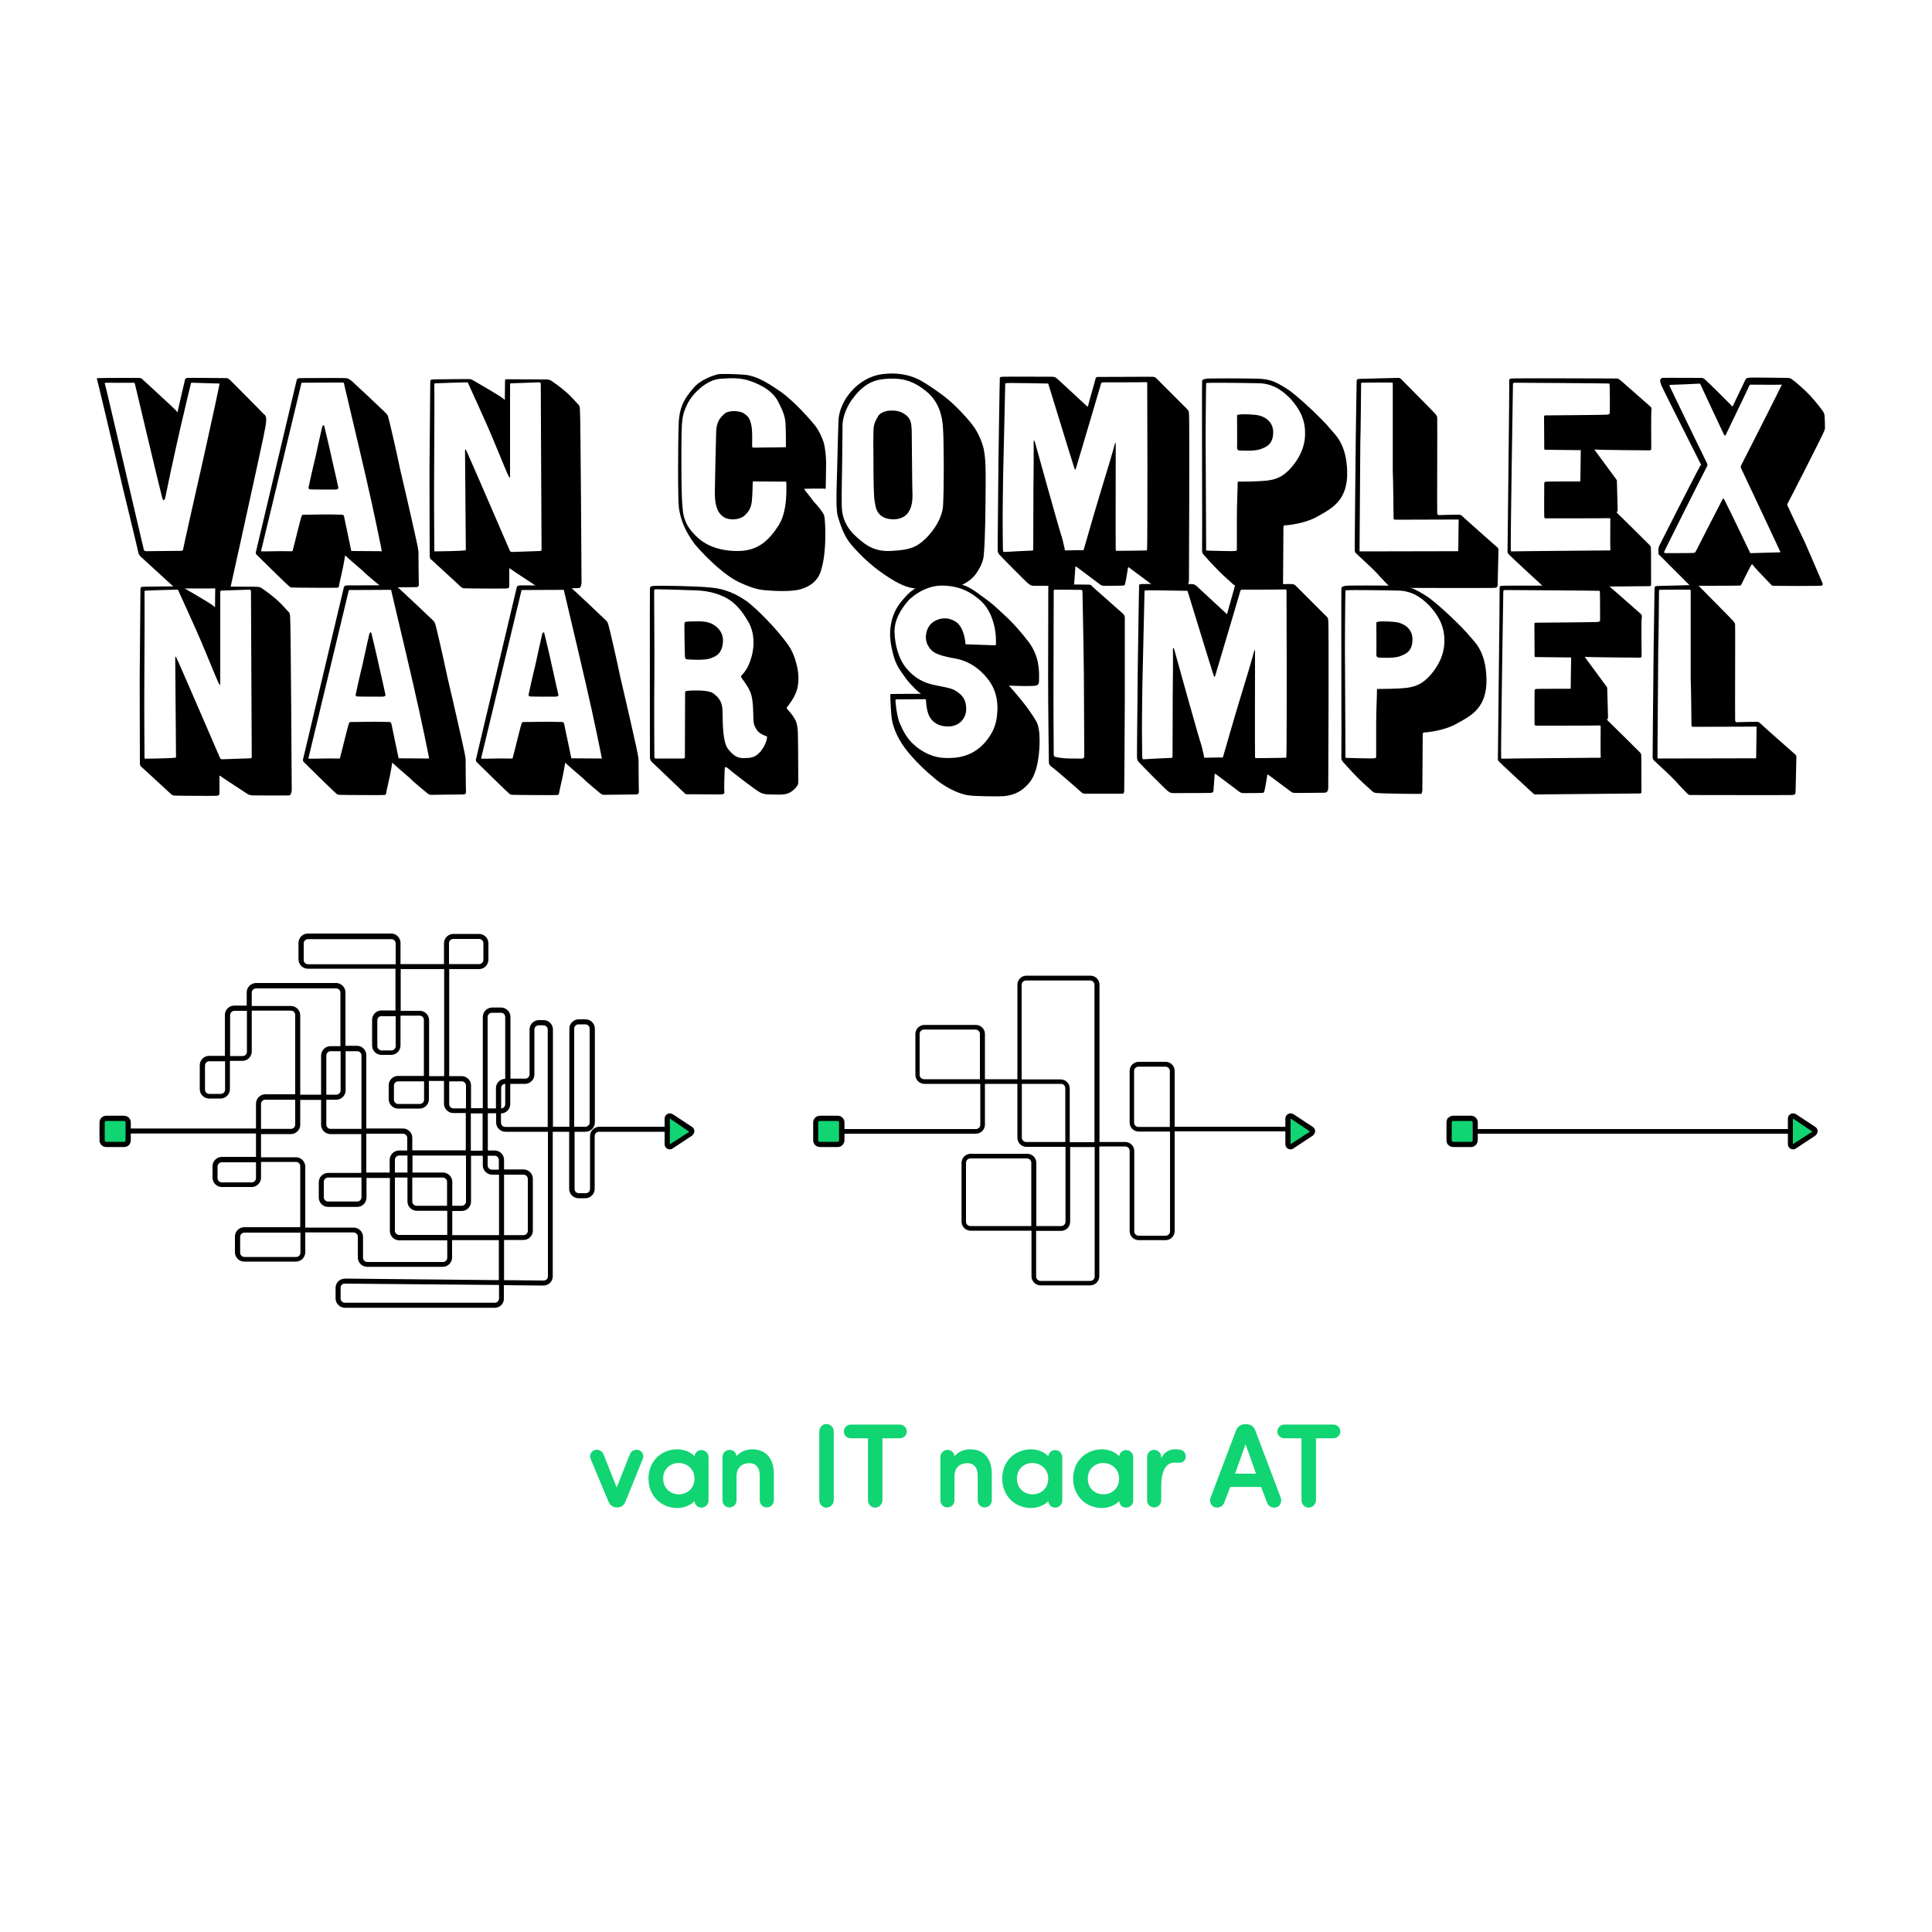 <?xml version="1.0" encoding="utf-8"?>
<!-- Generator: Adobe Illustrator 25.4.1, SVG Export Plug-In . SVG Version: 6.00 Build 0)  -->
<svg version="1.1" id="Laag_1" xmlns="http://www.w3.org/2000/svg" xmlns:xlink="http://www.w3.org/1999/xlink" x="0px" y="0px"
	 viewBox="0 0 1000 1000" style="enable-background:new 0 0 1000 1000;" xml:space="preserve">
<style type="text/css">
	.st0{fill:#11D472;}
	.st1{clip-path:url(#SVGID_00000061457575722093309080000014350041549770777265_);}
	.st2{fill:#FFFFFF;}
	.st3{fill:#11D472;stroke:#11D472;stroke-width:1.083;stroke-miterlimit:10;}
	.st4{fill:url(#SVGID_00000072966864342031772810000013944781903963627686_);}
	.st5{fill:#362013;}
	.st6{fill:#E3E2E2;}
	.st7{fill:url(#SVGID_00000164479996488026061320000011334837233829537948_);}
	.st8{stroke:#FFFFFF;stroke-width:2.166;stroke-miterlimit:10;}
	.st9{fill:url(#SVGID_00000162345454258229796890000005331748573080036010_);}
	.st10{fill:url(#SVGID_00000023255846452220574960000013849633435102323100_);}
	.st11{fill:url(#SVGID_00000090256450230610885050000002140573562053357708_);}
	.st12{fill:#02D283;}
	.st13{fill:#11D472;stroke:#FFFFFF;stroke-width:3.388;stroke-miterlimit:10;}
	.st14{fill:#161616;}
	.st15{fill-rule:evenodd;clip-rule:evenodd;fill:#161616;}
	.st16{fill:#11D472;stroke:#FFFFFF;stroke-width:7.158;stroke-miterlimit:10;}
	.st17{fill:#1D1D1B;}
	.st18{fill:#B89379;}
	.st19{fill:#11D472;stroke:#11D472;stroke-width:1.083;stroke-miterlimit:10;}
	.st20{fill:none;stroke:#000000;stroke-width:6;stroke-miterlimit:10;}
	.st21{opacity:0.76;}
	.st22{stroke:#000000;stroke-width:4.637;stroke-miterlimit:10;}
	.st23{fill:#FFFFFF;stroke:#FFFFFF;stroke-width:4.637;stroke-miterlimit:10;}
	.st24{opacity:0.75;}
</style>
<g>
	<path class="st19" d="M323.3,776.9c-0.7,1.7-1.9,2.8-3.7,2.8h-0.4c-1.8,0-3.1-1.1-3.8-2.8l-9.2-22c-0.7-1.6,0.4-3.6,2-3.9
		c1.6-0.3,3.1,0.5,3.7,2l7.3,18.4l7.3-18.4c0.6-1.6,2.1-2.3,3.7-2c1.7,0.3,2.7,2.3,2,3.9L323.3,776.9z"/>
	<path class="st19" d="M360,775.4c-1.9,3.1-6,4.6-9.5,4.6c-7.6,0-14.3-5.7-14.3-14.7c0-9,6.7-14.6,14.3-14.6c3.4,0,7.5,1.4,9.5,4.6
		v-1.1c0-1.7,1.3-3.1,3-3.1c1.8,0,3.2,1.4,3.2,3.1v22.5c0,1.7-1.4,3.1-3.2,3.1c-1.7,0-3-1.4-3-3.1V775.4z M351.3,774
		c4.6,0,8.7-3.2,8.7-8.7c0-5.5-4.5-8.6-8.7-8.6c-4.7,0-8.6,3.4-8.6,8.6C342.7,770.5,346.6,774,351.3,774z"/>
	<path class="st19" d="M374.5,754.1c0-1.7,1.4-3.1,3.2-3.1c1.7,0,3,1.4,3,3.1v1.4c1.6-3.3,5.5-4.8,8.6-4.8c6.8,0,10.7,4.4,10.7,12.3
		v13.6c0,1.7-1.4,3.1-3.2,3.1c-1.7,0-3-1.4-3-3.1v-12.8c0-4.5-2.3-7-5.9-7c-3.7,0-7.2,2-7.2,7.5v12.3c0,1.7-1.4,3.1-3.2,3.1
		c-1.7,0-3-1.4-3-3.1V754.1z"/>
	<path class="st19" d="M431,776.5c0,1.7-1.4,3.3-3.3,3.3c-1.7,0-3.1-1.5-3.1-3.3v-35.6c0-1.7,1.4-3.3,3.1-3.3c1.9,0,3.3,1.5,3.3,3.3
		V776.5z"/>
	<path class="st19" d="M440.3,743.9c-1.6,0-3-1.3-3-2.9c0-1.7,1.4-3.1,3-3.1h25.5c1.6,0,3,1.3,3,3.1c0,1.6-1.4,2.9-3,2.9h-9.6v32.6
		c0,1.7-1.4,3.3-3.3,3.3c-1.7,0-3.1-1.5-3.1-3.3v-32.6H440.3z"/>
	<path class="st19" d="M487.3,754.1c0-1.7,1.4-3.1,3.2-3.1c1.7,0,3,1.4,3,3.1v1.4c1.6-3.3,5.5-4.8,8.6-4.8c6.8,0,10.7,4.4,10.7,12.3
		v13.6c0,1.7-1.4,3.1-3.2,3.1c-1.7,0-3-1.4-3-3.1v-12.8c0-4.5-2.3-7-5.9-7c-3.7,0-7.2,2-7.2,7.5v12.3c0,1.7-1.4,3.1-3.2,3.1
		c-1.7,0-3-1.4-3-3.1V754.1z"/>
	<path class="st19" d="M543.1,775.4c-1.9,3.1-6,4.6-9.5,4.6c-7.6,0-14.3-5.7-14.3-14.7c0-9,6.7-14.6,14.3-14.6
		c3.4,0,7.5,1.4,9.5,4.6v-1.1c0-1.7,1.3-3.1,3-3.1c1.8,0,3.2,1.4,3.2,3.1v22.5c0,1.7-1.4,3.1-3.2,3.1c-1.7,0-3-1.4-3-3.1V775.4z
		 M534.4,774c4.6,0,8.7-3.2,8.7-8.7c0-5.5-4.5-8.6-8.7-8.6c-4.7,0-8.6,3.4-8.6,8.6C525.8,770.5,529.7,774,534.4,774z"/>
	<path class="st19" d="M579.8,775.4c-1.9,3.1-6,4.6-9.5,4.6c-7.6,0-14.3-5.7-14.3-14.7c0-9,6.7-14.6,14.3-14.6
		c3.4,0,7.5,1.4,9.5,4.6v-1.1c0-1.7,1.3-3.1,3-3.1c1.8,0,3.2,1.4,3.2,3.1v22.5c0,1.7-1.4,3.1-3.2,3.1c-1.7,0-3-1.4-3-3.1V775.4z
		 M571.1,774c4.6,0,8.7-3.2,8.7-8.7c0-5.5-4.5-8.6-8.7-8.6c-4.7,0-8.6,3.4-8.6,8.6C562.4,770.5,566.4,774,571.1,774z"/>
	<path class="st19" d="M600.5,769.3v7.3c0,1.7-1.4,3.1-3.2,3.1c-1.7,0-3-1.4-3-3.1v-22.5c0-1.7,1.3-3.1,3-3.1c1.8,0,3.2,1.4,3.2,3.1
		v3.6c1.4-5,4.2-7,7.7-7c0.9,0,1.8,0.1,2.7,0.2c1.6,0.4,2.6,1.9,2.2,3.6c-0.5,2.7-3.3,2-5.1,2C602.7,756.5,600.5,761.8,600.5,769.3z
		"/>
	<path class="st19" d="M653.1,769.1h-16.7l-3.3,8.6c-0.6,1.6-2.5,2.5-4.3,1.9c-1.6-0.5-2.3-2.5-1.7-4.2l13.1-34.6
		c0.8-2,2.1-3.1,4.4-3.1h0.4c2.1,0,3.6,1.1,4.3,3.1l13.1,34.6c0.6,1.6-0.1,3.6-1.7,4.2c-1.7,0.6-3.7-0.2-4.3-1.9L653.1,769.1z
		 M638.5,763.3h12.4l-6.2-17.4L638.5,763.3z"/>
	<path class="st19" d="M664.7,743.9c-1.6,0-3-1.3-3-2.9c0-1.7,1.4-3.1,3-3.1h25.5c1.6,0,3,1.3,3,3.1c0,1.6-1.4,2.9-3,2.9h-9.6v32.6
		c0,1.7-1.4,3.3-3.3,3.3c-1.7,0-3.1-1.5-3.1-3.3v-32.6H664.7z"/>
</g>
<g>
	<path d="M137.8,217.3c0,3.2-2.2,12.1-5.2,26.3c-5.4,25-13,59-13.1,59.5c-0.2,0.9-0.6,1.2-1.4,1.4c-0.7,0.1-25.7,0.1-26.3,0.1
		c-0.6-0.1-1-0.1-1.5-0.5c-0.4-0.4-17.1-15.6-17.5-16c-0.4-0.5-0.9-1-1.1-1.6c0-0.4-3.7-15.8-8.1-33.9c-6-25.5-13.2-56-13.4-56.3
		c-0.1-0.5,0.1-0.6,0.9-0.6c0.9-0.1,19.3-0.1,20.5-0.1c1.1,0,1.4,0.1,2.1,0.7c0.7,0.7,16,14.6,17.3,16.1c1.2,1.4,1,1,1.1,0
		c0.2-1,3.4-15,3.6-15.6c0-0.7,0.4-1.1,1.2-1.2c0.7-0.1,19,0.1,20,0.1c1-0.1,1.5,0.5,2.1,0.9c0.4,0.5,16.6,16.6,17.3,17.5
		C137.3,214.8,137.8,215.6,137.8,217.3z M112.7,198.5c-0.7,0-12.7-0.4-13.4-0.4c-0.6,0.1-0.5,0.2-0.6,0.9
		c-0.1,0.2-2.7,11.1-5.5,23.2c-3.6,15.7-7.4,33.9-7.6,35.1c-0.4,1.7-1.1,2.5-1.7,0.1c-0.7-2.2-13.8-57.6-14-58.4
		c-0.2-0.6-0.1-1-1.2-0.9s-13.1,0-13.8,0c-0.6,0.1-1,0.1-0.6,0.6c0.4,0.9,19.8,84.7,20.1,85.6c0.2,1.1,0.6,0.7,1.2,1
		c0.6,0,17.6-0.2,18.3-0.2c0.6,0,0.7-0.1,0.9-0.9c0-0.4,5.7-25.8,10.9-48.8c4.2-18.8,7.9-36.2,7.9-36.4
		C113.6,198.5,113.6,198.4,112.7,198.5z"/>
	<path d="M215.5,303.9c-0.6,0-16.6,0.2-17.1,0.2c-0.6-0.1-1-0.4-1.5-0.7c-0.4-0.4-6.9-5.6-9.1-7.9c-2.4-2-8.5-7.4-8.7-7.6
		c-0.2-0.4-0.4-0.6-0.5-0.2c-0.1,0.6-0.7,4.4-1.4,7.5c-0.7,3.2-1.6,7-1.7,7.9c-0.2,1-0.2,1-1.2,1.1c-0.9,0.1-21.5,0-22.8-0.1
		c-1,0-1.5-0.2-2.2-1c-0.9-0.6-16-15.5-16.5-16c-0.5-0.6-0.5-1.1-0.2-2c0.2-1,20.8-87.8,21-88.5c0.2-0.6,0.5-0.7,1.5-0.9
		c1.1,0,22.1-0.1,23.7,0c1.6,0.1,2,0.6,3.5,1.7c1.4,1.2,16.5,15.5,17.3,16.3c1,1,1,1.1,1.4,2.4c0.4,1.2,3.6,14.8,6.2,27.2
		c2.9,12.2,8.9,38.7,9,39.7c0.2,1.1,0.2,1.2,0.4,2.5c0,1.2,0.1,16.5,0.2,17.3C216.6,303.7,216.1,303.9,215.5,303.9z M197.5,284.7
		c0-0.2-3.7-18.8-8.2-38.2c-5.2-22.6-11.1-47-11.1-47.3c-0.1-0.5-0.1-1.2-0.6-1.2s-20.8,0.1-21.2,0.1c-0.2,0-0.4,0-0.5,0.7
		c-0.1,0.6-20.5,85.2-20.7,86.1c-0.1,0.4,0,0.5,0.2,0.5c0.2,0,4.9,0,7.6-0.1s7.7,0.1,8.1,0c0.4,0,0.4-0.1,0.4-0.4
		c0.1-0.2,1.9-7.4,2.5-9.9c0.7-2.7,1.9-7.5,2.1-7.9c0.2-0.5,0.4-0.6,0.9-0.7c0.6,0,4.5,0,9.1-0.1c4.6-0.1,10.1,0.1,10.9,0.1
		c0.7,0,1,0.4,1.1,1c0.1,0.5,3.5,16.7,3.6,17.2c0.1,0.5,0,0.6,0.5,0.6s14.2,0.1,14.8,0.1C197.8,285.5,197.7,285.2,197.5,284.7z
		 M175.1,252.3c0.2,0.9-0.7,1-1.5,1.1c-0.7,0-12.1,0-12.9-0.1c-0.2,0-1.1,0-1-1c0.2-1,2.2-10.2,3.5-15.3c1.1-5.1,3.1-14.2,3.5-15.8
		c0.4-1.6,1.1-1.2,1.2-0.4c0.2,1,2.4,9.7,4.1,17.7C173.7,246,175,251.5,175.1,252.3z"/>
	<path d="M301,301.4c-0.1,2.1-0.6,2.7-1.2,3c-0.7,0.1-17.5,0-19,0c-1.2-0.1-1.9-0.2-3.1-1c-1-0.7-11.7-7.6-13-8.6
		c-1.1-1-1.1-0.6-1.1,0.4c0,1.2,0,6.5,0,7.9c0,1.5-0.7,1.4-1.9,1.5s-20.2,0-21-0.1c-0.7,0-1.1,0-2-0.6c-0.7-0.7-14.2-13.1-15.2-14
		c-1-0.7-1.1-1.2-1.1-2.6c0-1.1-0.1-35.2-0.1-43.4c0.1-8.4,0.4-45.5,0.4-46.3c0.1-1,0.2-1.1,1.4-1.2c1.1-0.1,16.7-0.2,18.2-0.2
		c1.5-0.1,2.1,0.4,3.2,1c1.1,0.7,13,7.5,14.7,8.9c1.5,1.4,1.1,0.6,1.1-0.2c0-1,0.1-7.4,0.1-8.4c0-1.2,0.1-1.2,1.1-1.2
		c1.2,0,18.5,0.1,20.3,0.1c1.7,0.1,2.2,0.4,3.2,1.1c0.7,0.5,3.5,2.4,7,5.4c3.5,3.1,4.9,5.1,6,6.1c1.2,1.1,1.1,1.7,1.2,4
		C300.5,214.8,301,299.4,301,301.4z M280.3,284.2c0-0.9-0.4-85-0.4-85.6c-0.1-0.5-0.4-0.7-1-0.7c-0.7,0-13.8,0.5-14.3,0.5
		c-0.4,0-0.6,0-0.6,1.1c0,1.2,0,44.4,0,45.9c0,1.6,0.2,3.1-1.2,0.1c-1.4-3-8.2-20-11-26.1c-2.7-6-9.1-20.3-9.4-20.8
		c-0.2-0.6-0.2-0.7-0.9-0.7c-0.5,0-15.2,0.4-16.1,0.5c-0.9,0.1-0.6,0.5-0.6,0.9c0.1,0.6,0,36.8-0.1,47.7
		c-0.1,10.9,0.1,36.8,0.1,37.4c0,0.7-0.1,1,0.5,1c0.6,0,14.1-0.2,14.8-0.5c0.9,0,1.1,0.2,1-1.4c0-1.6-0.4-48-0.4-49.9
		c0-2,0.6-0.6,0.9,0.2c0.5,0.7,21.7,49.9,22.1,50.8c0.5,0.9,0.5,1.1,1.2,1.1s13.8-0.5,14.6-0.5C280.1,285.2,280.3,285.1,280.3,284.2
		z"/>
	<path d="M427.6,239.5c0,3.1-0.2,12.1-0.2,12.9c0,1-0.4,0.5-1.2,0.5c-0.9,0-8.6,0-9.6,0.1c-0.4,0-0.4,0,0,0.7
		c0.6,0.9,2.6,3.1,4.4,5.7c2.4,2.6,3.6,4.1,4.5,5.5c1.1,1.5,1.1,2,1.2,2.6c0.2,0.6,0.5,4.9,0.5,8.7c0,4.1-0.2,12.5-2.1,18.6
		c-1.5,5.7-5.6,8.6-10.4,10.1s-13.6,1-17.3,0.7c-3.7-0.2-7.2-0.7-14.5-4.1c-7.1-3.2-16.2-11.6-23.1-19.6c-6.2-8.1-7.7-14.5-8.4-19
		c-0.6-4.6-0.5-34.3-0.1-43.9c0.4-9.5,3.9-13.7,7.5-18c3.5-4.4,10.2-6.6,12.4-7.2c2.6-0.5,8.9-0.2,14.7,0.2
		c5.6,0.7,10.9,3.7,18.1,8.7c7.4,5.2,15.5,14.7,17.6,17.2c2.4,3,3.9,6.6,4.7,9C427.1,231.5,427.6,236.5,427.6,239.5z M407,249.9
		c0-0.5,0.1-0.6-0.6-0.6c-1,0-15.6-0.1-16.1-0.1c-0.6-0.1-0.7,0-0.7,0.7c0,0.9-0.1,5.2-0.4,9.1c-0.4,4.1-1.7,5.9-4.1,8.1
		c-2.4,1.9-7.6,2.5-10.7,0.4c-3.4-2.4-4.4-6.5-4.4-12.7c0.1-6.5,0.5-26.3,0.7-31.6c0.2-5.2,2.2-7.2,4.7-9.4c2.9-1.6,7.2-1.1,9.4,0
		c2,1.4,3.1,2.2,3.9,5.5c1,3.4,0.5,10.9,0.6,11.7c0.1,0.2,0.1,0.7,0.6,0.7c0.4,0,15.8-0.2,16.5-0.2c0.5-0.1,0.4-0.1,0.4-0.9
		c0-0.7,0-7-0.2-11c-0.2-3.6-0.9-6.2-4.2-12.4c-3.5-6.1-11.1-9.1-15.7-10.5c-4.6-1.2-8.6-1-13.1-0.7c-4.6,0.1-9,2.7-12.6,6.2
		c-4,3.7-6,8-7.2,11.9c-1,4.1-1,7-1.1,17.1c0,10.4-0.1,25.1,0.6,31.6c0.4,6.7,3.1,11.4,8.2,15.8c5.2,4.7,13.6,7.1,22.6,6.5
		c9-0.7,14.3-5.9,19.1-13.5C408,263.9,406.9,250.6,407,249.9z"/>
	<path d="M509.2,287.1c-0.1,2.4-1,5.4-3.7,9.4c-2.1,3.2-5.4,5.4-9.1,6.9c-1.1,0.4-3.2-0.9-4.4-0.6c-1.8,0.4-3.1-0.8-5.3-0.7
		c-3.5,0.1-7.2,3.1-10.3,2.8c-0.7-0.1-1.3-0.1-1.9-0.2c-4.7-0.5-8.4-1.7-16.6-7.2c-8.2-5.5-14.5-12.2-17.8-16.2
		c-3.4-4.2-5.2-9.9-6.5-14.2c-1.2-4.5-0.4-17.6-0.2-28.1c0.2-10.6,0.5-17.6,0.6-21.3c0.1-3.7,1.7-8.7,4.9-13
		c3-4.2,9.6-10.5,19.2-11.2c9.7-0.9,15.8,2,18.7,3.6c2.7,1.5,9.6,6,14.2,9.9c4.6,3.9,8.4,8.2,10.9,11.1c2.5,3.1,4.7,6.1,6.7,12.2
		c1.9,5.9,1.6,14.5,1.5,29.6C510,274.8,509.5,285,509.2,287.1z M488.5,240.9c-0.1-10-0.1-15.6-0.5-20.6c-0.4-5-2-12.4-8.5-17.7
		c-6.6-5.4-12.2-6.9-19.1-6.6c-6.7,0.2-12.2,1.7-18.2,9.2c-3.9,4.7-6,10.6-6.1,14.6c-0.1,3.6,0,7.5-0.2,19.5
		c-0.2,12.1-0.4,20.7-0.1,24.3c0.2,3.4,1.6,9,7.2,14c5.5,5.1,10.2,8.2,19.1,7.5c8.6-0.5,12.2-1.7,17.1-6.4c4.9-4.9,8.4-11,8.9-16.6
		C488.4,256.5,488.5,251,488.5,240.9z M461.1,212.5c3.5,0,5.2,0.4,7.9,2.4c2.4,2,2.7,4.1,2.9,7.6c0.1,3.2,0.2,30.9,0.4,33.8
		c0,2.7,0,12.2-9.5,12.5c-9.5,0.1-9.6-6.9-10.1-9.5s-0.6-12.1-0.6-20.6c-0.1-8.5-0.1-13.4,0-15.3c0-2,0.2-4.4,2-7.2
		C454.8,214.2,457.4,212.6,461.1,212.5z"/>
	<path d="M615.4,300.5c-0.1,2-0.9,2.5-1.9,2.5c-0.9,0-14.3,0.2-15.5,0.1c-1.1,0-1.1-0.2-2-0.7c-0.6-0.4-10.1-7.6-11-8.2
		c-0.7-0.6-1.2-0.9-1.2,0c-0.2,0.9-1,6.5-1.4,7.7c-0.1,1.1-0.5,1.2-1.4,1.2c-0.9,0.1-8.6,0.1-9.4,0.1c-0.7,0-1.4-0.1-2.1-0.6
		c-0.6-0.5-11.4-8.5-12-9c-0.7-0.5-0.9-0.6-0.9,0.1c-0.1,0.9-0.5,7.1-0.6,8.2c-0.1,1.1-0.9,1.2-1.9,1.2c-1.1,0.1-17.6,0.1-19,0.1
		c-1.5,0-1.7-0.4-2.7-1c-0.9-0.6-14.5-14.3-15-15c-0.6-0.6-1-1.4-1-2.5c-0.1-1,0.4-39.3,0.4-46c0.1-6.7,0.6-41.8,0.7-42.8
		c0-0.7-0.1-0.7,1.5-0.9c1.5-0.1,23.8,0,25.2,0c1.4,0,1.9,0.1,3,1c1,0.9,13.2,12.2,14.7,13.6c1.4,1.4,1.1,0.9,1.4,0
		c0.1-0.7,3.4-12,3.7-13.4c0.4-1.2,0.4-1,1.6-1.1c1.2,0,25.6-0.1,27.3-0.1c1.7,0,2.1,0.2,3,1.2c1,1,15.2,15.2,15.8,15.8
		c0.5,0.6,0.6,0.6,0.7,2C615.8,215.7,615.4,298.8,615.4,300.5z M593.9,239.9c0-9.4-0.1-40.1-0.1-41.2c-0.1-1,0.1-0.9-1.1-0.9
		c-1.2,0.1-20.8,0.1-21.6,0.1c-1,0-1.1,0.2-1.2,0.7c-0.1,0.6-12.6,42.4-12.9,43.5c-0.4,1.1-0.5,1.7-1.2-0.7
		c-0.9-2.6-12.9-41.8-13.1-42.4c-0.1-0.6-0.4-0.5-1.1-0.5c-0.6,0-19.5-0.4-20.2-0.2c-0.9,0-1.1,0-1.1,0.6c0,0.9-0.9,40.4-1.1,48.3
		c-0.1,8-0.2,13.5-0.2,17.6c-0.1,4,0.1,18.5,0.1,19.2c0.1,0.7-0.1,1.7,0.7,1.7c0.7-0.1,13.4-0.7,14-0.7s1,0.1,1-0.9
		c0-1.1,0.1-25,0.1-31.1c0.1-6,0.2-22.3,0.1-24c0-1.6,0.5-1.2,1,1c0.6,2.2,12.7,45.8,13.7,48.3c0.7,2.5,1.2,5.2,1.4,5.9
		c0,0.5-0.2,0.7,0.6,0.7c0.7,0,8-0.2,8.5-0.1c0.5,0,0.6,0.2,0.9-0.9c0.4-1.2,4.9-17.2,8.1-27.7c3.2-10.4,7.2-23.7,7.6-25.6
		c0.5-1.7,0.7-2.4,0.7,0.1s-0.1,52.3,0,53.4c0,1,0.1,1,0.7,1c0.7,0,0.7,0,0.7,0s13.5-0.1,14.1-0.2c0.7,0,0.7,0.1,0.7-0.6
		C593.9,283.7,593.9,249.5,593.9,239.9z"/>
	<path d="M682.5,267c-6.5,4-16.2,4.9-17.2,4.9c-1.1,0-0.9,0.4-1,1.5c0,0.9-0.2,26.8-0.2,28.6c-0.2,1.9-0.6,1.7-1.6,1.7
		c-1,0.1-20.5-0.2-21.7-0.4c-1.5-0.1-2.1-0.4-2.9-1.2c-0.7-0.7-3.9-3.4-7-6.5c-3.1-3.1-7.6-8.1-8.1-8.7c-0.5-0.7-0.6-1-0.6-2.2
		c0-1.4,0.1-21.1,0-35.7c0-14.7-0.1-50.3,0-51.4c0-1.4,0.9-1.2,2.1-1.6c1-0.2,19.8-0.2,26.7,0c6.6,0.2,9.4,1.7,14.7,5
		c5.4,3.1,20.2,17.5,22.6,20.7c2.4,3,8.7,7.6,9,22.6C697.6,259,689.3,263.2,682.5,267z M675.5,223.9c0-7.7-3.7-13.1-7.1-17
		c-3.4-3.7-8.5-8.1-16-8.5c-7.6-0.2-25.8-0.4-27-0.2c-1,0-1-0.1-1.1,0.5c-0.1,0.7-0.4,29.4-0.2,42.4c0.1,13.1,0.2,41.5,0.2,42.5
		c0,0.9-0.4,1.4,0.9,1.4s12.6,0.4,13.6,0.2c1.2,0,1.4-0.1,1.4-1.2s0-8.9,0-16.2s0.5-17.1,0.4-17.8c-0.1-0.9,0.5-0.7,1.1-0.7
		c0.9,0,9.4,0,14.5-0.6c4.9-0.7,8.1-2.2,12-6.5C671.9,238,675.7,231.8,675.5,223.9z M642,214.5c1.4-0.2,7.4,0,9.5,0.5
		c2.2,0.5,7.6,2.6,7.5,8.9c-0.1,6.2-3.6,7.5-6.9,8.7c-3.2,1-8.9,0.6-10.2,0.6c-1.2,0-1.6-0.5-1.6-1.6c0.1-1,0-14.7,0-16.1
		C640.2,214.6,640.6,214.7,642,214.5z"/>
	<path d="M775.6,285c0,1-0.4,15.5-0.4,17.2c0,2-0.6,1.9-1.7,2.1c-1.4,0.1-51.5,0-52.4,0c-1,0-1.2-0.1-1.7-0.5
		c-0.5-0.5-4.1-4.1-6.7-7.1c-2.7-2.9-10.5-9.9-10.9-10.4c-0.5-0.5-0.6-0.9-0.6-1.7c0-0.6,0.2-29.2,0.4-44c0.1-15,0.6-42.7,0.6-43.3
		c0-1,0.5-1.1,1.4-1.2c0.9,0,19.1-0.5,19.7-0.5c0.6,0,1.1-0.2,1.9,0.6c0.6,0.7,17.2,17.3,17.8,18.1c0.6,0.9,0.9,1,0.9,2.2
		c0.1,1.1-0.1,46.9,0,48.7c0,1.6,0.6,1.4,1.6,1.4c0.9-0.1,8.1-0.2,9.2-0.2c1.2,0,1.4,0.1,2,0.6c0.5,0.6,17.6,15.7,18.3,16.3
		C775.7,284,775.6,284,775.6,285z M754.8,268.9c-0.4,0-31.4,0.1-32.3,0.1c-1,0-1.2-0.2-1.2-0.9c0-0.6-0.2-20.8-0.4-24.1
		c0-3.4,0-45.2,0-45.5s-0.1-0.5-0.7-0.5c-0.5,0-14.6,0-15.2,0.1c-0.6,0-0.5,0.2-0.5,0.5c0,0.5-0.2,25.7-0.4,30.2
		c0,4.5-0.4,55.4-0.4,55.9c0,0.6-0.1,0.7,0.6,0.7c0.6,0,49.8-0.1,50-0.1c0.4,0,0.5-0.1,0.5-0.6c0-0.4,0.2-15.1,0.2-15.5
		C755,268.7,755,268.9,754.8,268.9z"/>
	<path d="M854.7,232c-0.1,0.9-0.1,1-0.9,1.1c-1,0-27.1-0.2-27.7-0.4c-0.9,0-0.9,0-0.5,0.5c0.5,0.6,10.6,14.5,10.9,14.8
		c0.4,0.5,0.4,0.6,0.4,1.1c0,0.6,0.4,14.1,0.4,14.7c0,0.5,0,0.7-0.2,1c-0.2,0.1-0.5,0.2-0.1,0.7c0.4,0.4,16.5,16.2,17,16.8
		c0.4,0.6,0.5,0.7,0.5,1.4c0.1,0.5,0.1,17.3,0.1,18.5s-0.2,1.2-1.1,1.2c-1,0-53,0.5-53.7,0.5s-0.7-0.1-1.2-0.5
		c-0.5-0.4-17-15.7-17.3-16.1c-0.2-0.4-1-0.6-1-1.7s1-87.1,0.9-88.5c-0.1-0.9,0.2-1.1,1.4-1.2c1-0.2,53.2,0,54,0
		c0.7,0,1,0.1,1.6,0.5c0.6,0.4,15.3,13.4,16.1,14.1c0.7,0.7,0.5,0.9,0.5,1.7C854.5,213.2,854.7,231.1,854.7,232z M833.1,199.2
		c0-0.4,0.1-0.7-0.6-0.7c-0.6-0.1-47.8-0.4-48.4-0.4c-0.7,0-1,0.1-1,1c0,1-1.4,85.1-1.1,85.7c0,0.6,0,0.6,0.6,0.6
		c0.6-0.1,49.4-0.5,50.4-0.5c0.7,0,0.6-0.4,0.5-0.9c-0.1-0.6,0-14.5,0-15.1s-0.1-0.7-0.7-0.7c-0.7,0.1-32.1,0.1-32.8,0.1
		c-0.6-0.1-0.7-0.4-0.7-1c-0.1-0.7,0-16.3,0-17c-0.1-0.5,0.2-0.9,0.9-1c0.9-0.1,16.5-0.1,17.2-0.1c0.6,0,0.6-0.1,0.6-0.6
		s0.2-14.6,0.2-15.1c0.1-0.6,0.1-0.5-0.2-0.5s-17.5-0.2-18.1-0.2c-0.5,0-0.6-0.2-0.6-0.7s-0.1-15.7-0.1-16.6c0-0.2,0.1-0.4,0.7-0.5
		c0.6,0,31.2-0.2,32.2-0.4c1.1-0.2,1.1-0.5,1.1-1.1C833.3,212.8,833.3,199.6,833.1,199.2z"/>
	<path d="M925.3,260.5c-0.2,0.6-0.4,0.6-0.1,1.2c0.1,0.4,4.5,9.5,9,19c4.5,10.2,9,21,9.2,21.3c0.2,1-0.4,1.1-1,1.2
		c-0.2,0-6.2,0.1-12.1,0.1s-11.7-0.1-12.2-0.1c-0.7,0.1-1.1-0.2-1.4-0.6c-0.5-0.5-8.9-9.2-9.2-9.9c-0.4-0.6-0.7-0.9-1.2,0
		c-0.4,0.7-4.5,8.7-4.9,9.7c-0.4,0.7-0.5,0.6-1,0.7s-24.6,0.1-25,0.1c-0.5,0-0.7-0.1-1.1-0.5s-15.1-15.1-15.5-15.5s-0.4-0.5-0.4-1.1
		c0-0.4,0-1.6,0-2c0-0.4,0.1-0.7,0.4-1.6c0.2-0.2,4.6-9.2,9.5-18.7c5.4-10.5,11.1-21.7,11.4-22c0.2-0.9,0.4-0.7,0.6-0.9
		c0.4-0.1,0.2-0.2,0-0.7c-0.2-0.4-20-39.6-20.3-40.6c-0.4-0.9-0.6-1.6-0.7-2.5c-0.1-0.7,0.5-1.4,1.1-1.5s19.2,0,20.1,0
		c0.5,0,1.2,0,2.2,1c1.1,0.9,12,11.7,13.1,12.9c1.1,1.4,1.1,0.7,1.6-0.4c0.5-1,5.6-11.7,6-12.5c0.4-0.7,0.4-0.9,1.9-1.1
		c1.5-0.2,18.2,0.1,19.8,0.1c1.7,0,1.9,0.4,2.9,1.1c1.1,0.7,5.6,4.6,8.6,7.7c2.9,3.1,6.4,7.6,7.1,8.7c0.7,1.2,0.6,1.7,0.7,2.2
		c0.1,0.7,0.2,4.6,0.2,5.4c0,0.7,0.1,1.1-0.4,2.4C943.7,224.7,925.7,260,925.3,260.5z M921.5,199.1c-1.2,0.1-14.2,0-15.1,0
		c-0.7,0-0.6,0-1,0.6c-0.2,0.7-11.9,24.7-12.1,25.3c-0.5,0.6-0.6,0.7-1-0.1c-0.4-0.7-11.6-24.7-12-25.6c-0.4-1-0.6-0.7-1.4-0.7
		c-0.6,0.1-13.8,0.6-14.3,0.6c-0.5,0.1-0.6,0.2-0.4,0.7c0.4,1,18.7,38.6,19.2,39.6c0.5,1.1,0.5,1.1,0,2.2
		c-0.7,1.1-21.2,42-21.7,43.2c-0.5,1-0.5,1.4,0.4,1.4c0.7,0,13.4,0,14.3-0.1s0.9-0.1,1.4-0.9c0.4-0.9,12.9-25.2,13.5-26.3
		c0.5-1,0.7-1.5,1.4,0c0.9,1.6,12.5,25.7,12.9,26.6c0.2,0.6,0.2,0.7,1.1,0.7c0.9,0,13.1-0.4,14-0.4c0.7,0,1.1,0.1,0.6-0.7
		c-0.5-1.1-19.8-42.3-20.2-43c-0.2-0.9-0.1-0.7,0.2-1.5c0.4-0.7,20.1-39.6,20.5-40.6C922.1,199.4,922.8,199,921.5,199.1z"/>
</g>
<rect x="52.8" y="578.7" class="st0" width="13.2" height="13.6"/>
<polygon class="st0" points="345.4,578.3 345.7,593.3 346.6,593.5 357.5,586.3 357.5,584.5 346.6,577.6 "/>
<g>
	<g>
		<path d="M64.3,593.7H55c-1.9,0-3.5-1.5-3.5-3.5V581c0-1.9,1.5-3.5,3.5-3.5h9.2c1.9,0,3.5,1.5,3.5,3.5v9.2
			C67.7,592.2,66.2,593.7,64.3,593.7z M55,580.2c-0.5,0-0.8,0.4-0.8,0.8v9.2c0,0.5,0.4,0.8,0.8,0.8h9.2c0.5,0,0.8-0.4,0.8-0.8V581
			c0-0.5-0.4-0.8-0.8-0.8H55z"/>
	</g>
	<path d="M256.1,676.9h-77.6c-2.6,0-4.8-2.2-4.8-4.8v-5.5c0-1.3,0.5-2.5,1.4-3.4c0.9-0.9,2.3-1.4,3.4-1.4l79.7,0.8v-20.7h-24.2v9
		c0,2.6-2.2,4.8-4.8,4.8h-39.2c-2.6,0-4.8-2.2-4.8-4.8v-10.8c0-1.2-1-2.2-2.2-2.2H158v10.3c0,2.6-2.2,4.8-4.8,4.8h-26.8
		c-2.6,0-4.8-2.2-4.8-4.8v-8.2c0-2.6,2.2-4.8,4.8-4.8h29v-31.6c0-1.2-1-2.2-2.2-2.2h-18.1v8.2c0,2.6-2.2,4.8-4.8,4.8h-15.5
		c-2.6,0-4.8-2.2-4.8-4.8v-6c0-2.6,2.2-4.8,4.8-4.8h17.7v-12.1H66.4v-2.6h66.1v-12.9c0-2.6,2.2-4.8,4.8-4.8h15.5v-41.1
		c0-1.2-1-2.2-2.2-2.2h-20.3v21.2c0,2.6-2.2,4.8-4.8,4.8h-6.5v14.7c0,2.6-2.2,4.8-4.8,4.8h-6c-2.6,0-4.8-2.2-4.8-4.8v-12.5
		c0-2.6,2.2-4.8,4.8-4.8h8.2v-21.2c0-2.6,2.2-4.8,4.8-4.8h6.5v-6.9c0-2.6,2.2-4.8,4.8-4.8H174c2.6,0,4.8,2.2,4.8,4.8v27.7h6
		c2.6,0,4.8,2.2,4.8,4.8v38h19c2.6,0,4.8,2.2,4.8,4.8v6.5h27.7v-19.3h-6.5c-2.6,0-4.8-2.2-4.8-4.8v-11.8h-7.8v9.5
		c0,2.6-2.2,4.8-4.8,4.8h-11.2c-2.6,0-4.8-2.2-4.8-4.8v-7.3c0-2.6,2.2-4.8,4.8-4.8h13.4v-29c0-1.2-1-2.2-2.2-2.2h-9.9v15.5
		c0,2.6-2.2,4.8-4.8,4.8h-5.1c-2.6,0-4.8-2.2-4.8-4.8v-13.4c0-2.6,2.2-4.8,4.8-4.8h7.3v-21.6h-45.4c-2.6,0-4.8-2.2-4.8-4.8v-8.6
		c0-2.6,2.2-4.8,4.8-4.8h43.2c2.6,0,4.8,2.2,4.8,4.8V499h22.5v-10.8c0-2.6,2.2-4.8,4.8-4.8H248c2.6,0,4.8,2.2,4.8,4.8v8.6
		c0,2.6-2.2,4.8-4.8,4.8h-15.5V557h6.5c2.6,0,4.8,2.2,4.8,4.8v11.8h6.1v-47.3c0-2.6,2.2-4.8,4.8-4.8h4.7c2.6,0,4.8,2.2,4.8,4.8v32
		h7.7c1.2,0,2.2-1,2.2-2.2v-23.3c0-2.6,2.2-4.8,4.8-4.8h2.5c2.6,0,4.8,2.2,4.8,4.8v50.4h8.5v-50.8c0-2.6,2.2-4.8,4.8-4.8h3.6
		c2.6,0,4.8,2.2,4.8,4.8V581c0,2.6-2.2,4.8-4.8,4.8h-5.7v29.6c0,1.2,1,2.2,2.2,2.2h3.6c1.2,0,2.2-1,2.2-2.2V588
		c0-2.6,2.2-4.8,4.8-4.8h36.5v2.6H310c-1.2,0-2.2,1-2.2,2.2v27.4c0,2.6-2.2,4.8-4.8,4.8h-3.6c-2.6,0-4.8-2.2-4.8-4.8v-29.6h-8.5
		v74.8c0,1.3-0.5,2.5-1.4,3.4c-0.9,0.9-2.2,1.4-3.4,1.4l-20.5-0.2v6.9C260.9,674.8,258.7,676.9,256.1,676.9z M178.4,664.4
		c-0.6,0-1.1,0.2-1.5,0.6c-0.4,0.4-0.6,1-0.6,1.6v5.5c0,1.2,1,2.2,2.2,2.2h77.6c1.2,0,2.2-1,2.2-2.2v-7L178.4,664.4
		C178.5,664.4,178.4,664.4,178.4,664.4z M260.9,662.6l20.5,0.2c0.4,0,1.1-0.2,1.6-0.6c0.4-0.4,0.6-1,0.6-1.6v-74.8h-22
		c-2.6,0-4.8-2.2-4.8-4.8v-4.8h-4.3v19.3h3.6c2.6,0,4.8,2.2,4.8,4.8v5H271c2.6,0,4.8,2.2,4.8,4.8v26.9c0,2.6-2.2,4.8-4.8,4.8h-10.1
		V662.6z M158,635.4h25.1c2.6,0,4.8,2.2,4.8,4.8v10.8c0,1.2,1,2.2,2.2,2.2h39.2c1.2,0,2.2-1,2.2-2.2v-9h-24.9
		c-2.6,0-4.8-2.2-4.8-4.8v-27.5h-12.1v10.2c0,2.6-2.2,4.8-4.8,4.8h-15.1c-2.6,0-4.8-2.2-4.8-4.8v-8c0-2.6,2.2-4.8,4.8-4.8H187v-20.1
		h-16c-2.6,0-4.8-2.2-4.8-4.8v-12.9h-10.8v12.9c0,2.6-2.2,4.8-4.8,4.8h-15.5V599h18.1c2.6,0,4.8,2.2,4.8,4.8V635.4z M126.5,638
		c-1.2,0-2.2,1-2.2,2.2v8.2c0,1.2,1,2.2,2.2,2.2h26.8c1.2,0,2.2-1,2.2-2.2V638H126.5z M260.9,639.3H271c1.2,0,2.2-1,2.2-2.2v-26.9
		c0-1.2-1-2.2-2.2-2.2h-10.1V639.3z M234.1,639.3h24.2V608h-3.6c-2.6,0-4.8-2.2-4.8-4.8v-5h-6.1v23.8c0,2.6-2.2,4.8-4.8,4.8h-4.9
		V639.3z M204.4,609.5v27.5c0,1.2,1,2.2,2.2,2.2h24.9v-12.5h-15.8c-2.6,0-4.8-2.2-4.8-4.8v-12.4H204.4z M234.1,624.1h4.9
		c1.2,0,2.2-1,2.2-2.2v-23.8h-27.7v8.8h15.8c2.6,0,4.8,2.2,4.8,4.8V624.1z M213.4,609.5v12.4c0,1.2,1,2.2,2.2,2.2h15.8v-12.4
		c0-1.2-1-2.2-2.2-2.2H213.4z M169.8,609.5c-1.2,0-2.2,1-2.2,2.2v8c0,1.2,1,2.2,2.2,2.2h15.1c1.2,0,2.2-1,2.2-2.2v-10.2H169.8z
		 M114.8,601.6c-1.2,0-2.2,1-2.2,2.2v6c0,1.2,1,2.2,2.2,2.2h15.5c1.2,0,2.2-1,2.2-2.2v-8.2H114.8z M204.4,606.9h6.5v-8.8h-4.3
		c-1.2,0-2.2,1-2.2,2.2V606.9z M189.6,606.9h12.1v-6.6c0-2.6,2.2-4.8,4.8-4.8h4.3v-6.5c0-1.2-1-2.2-2.2-2.2h-19V606.9z M252.4,598.2
		v5c0,1.2,1,2.2,2.2,2.2h3.6v-5c0-1.2-1-2.2-2.2-2.2H252.4z M243.7,595.6h6.1v-19.3h-6.1V595.6z M168.9,569.2v12.9
		c0,1.2,1,2.2,2.2,2.2h16v-38c0-1.2-1-2.2-2.2-2.2h-6v20.3c0,2.6-2.2,4.8-4.8,4.8H168.9z M135.1,584.3h15.5c1.2,0,2.2-1,2.2-2.2
		v-12.9h-15.5c-1.2,0-2.2,1-2.2,2.2V584.3z M297.3,583.2h5.7c1.2,0,2.2-1,2.2-2.2v-48.6c0-1.2-1-2.2-2.2-2.2h-3.6
		c-1.2,0-2.2,1-2.2,2.2V583.2z M259.3,576.3v4.8c0,1.2,1,2.2,2.2,2.2h22v-50.4c0-1.2-1-2.2-2.2-2.2h-2.5c-1.2,0-2.2,1-2.2,2.2v23.3
		c0,2.6-2.2,4.8-4.8,4.8h-7.7v10.5C264.1,574.1,262,576.3,259.3,576.3z M252.4,573.7h4.3v-10.5c0-2.6,2.1-4.8,4.8-4.8v-32
		c0-1.2-1-2.2-2.2-2.2h-4.7c-1.2,0-2.2,1-2.2,2.2V573.7z M232.5,559.7v11.8c0,1.2,1,2.2,2.2,2.2h6.5v-11.8c0-1.2-1-2.2-2.2-2.2
		H232.5z M261.5,561c-1.2,0-2.1,1-2.1,2.2v10.5c1.2,0,2.1-1,2.1-2.2V561z M206.1,559.7c-1.2,0-2.2,1-2.2,2.2v7.3
		c0,1.2,1,2.2,2.2,2.2h11.2c1.2,0,2.2-1,2.2-2.2v-9.5H206.1z M168.9,566.6h5.2c1.2,0,2.2-1,2.2-2.2v-20.3h-5.2c-1.2,0-2.2,1-2.2,2.2
		V566.6z M155.4,566.6h10.8v-20.3c0-2.6,2.2-4.8,4.8-4.8h5.2v-27.7c0-1.2-1-2.2-2.2-2.2h-41.5c-1.2,0-2.2,1-2.2,2.2v6.9h20.3
		c2.6,0,4.8,2.2,4.8,4.8V566.6z M108.3,549.3c-1.2,0-2.2,1-2.2,2.2v12.5c0,1.2,1,2.2,2.2,2.2h6c1.2,0,2.2-1,2.2-2.2v-14.7H108.3z
		 M222.1,557h7.8v-55.4h-22.5v21.6h9.9c2.6,0,4.8,2.2,4.8,4.8V557z M119.1,546.6h6.5c1.2,0,2.2-1,2.2-2.2v-21.2h-6.5
		c-1.2,0-2.2,1-2.2,2.2V546.6z M197.5,525.9c-1.2,0-2.2,1-2.2,2.2v13.4c0,1.2,1,2.2,2.2,2.2h5.1c1.2,0,2.2-1,2.2-2.2v-15.5H197.5z
		 M232.5,499H248c1.2,0,2.2-1,2.2-2.2v-8.6c0-1.2-1-2.2-2.2-2.2h-13.4c-1.2,0-2.2,1-2.2,2.2V499z M159.4,486.1c-1.2,0-2.2,1-2.2,2.2
		v8.6c0,1.2,1,2.2,2.2,2.2h45.4v-10.8c0-1.2-1-2.2-2.2-2.2H159.4z"/>
	<g>
		<path d="M346.7,594.9c-0.4,0-0.9-0.1-1.3-0.3c-0.9-0.5-1.4-1.4-1.4-2.4V579c0-1,0.5-1.9,1.4-2.4c0.9-0.5,1.9-0.4,2.8,0.1l10,6.6
			c0.8,0.5,1.2,1.3,1.2,2.2c0,0.9-0.5,1.7-1.2,2.3l-10,6.6C347.8,594.8,347.3,594.9,346.7,594.9z M346.8,579l-0.1,0.1v13.2l10.1-6.5
			L346.8,579z"/>
	</g>
</g>
<g>
	<rect x="422.2" y="578.7" class="st0" width="13.2" height="13.6"/>
	<polygon class="st0" points="666.5,578.3 666.8,593.3 667.7,593.5 678.7,586.3 678.7,584.5 667.7,577.6 	"/>
	<g>
		<g>
			<path d="M433.6,593.7h-9.2c-1.9,0-3.5-1.5-3.5-3.5V581c0-1.9,1.5-3.5,3.5-3.5h9.2c1.9,0,3.5,1.5,3.5,3.5v9.2
				C437,592.2,435.5,593.7,433.6,593.7z M424.3,580.2c-0.5,0-0.8,0.4-0.8,0.8v9.2c0,0.5,0.4,0.8,0.8,0.8h9.2c0.5,0,0.8-0.4,0.8-0.8
				V581c0-0.5-0.4-0.8-0.8-0.8H424.3z"/>
		</g>
		<path d="M564.3,665.3h-25.7c-2.6,0-4.7-2.1-4.7-4.7V637h-31.5c-2.6,0-4.7-2.1-4.7-4.7v-30.4c0-2.6,2.1-4.7,4.7-4.7h29.3
			c2.6,0,4.7,2.1,4.7,4.7v32.7h12.8c1.3,0,2.3-1,2.3-2.3v-38.7h-20.2c-2.6,0-4.7-2.1-4.7-4.7V561h-16.8v21.1c0,2.6-2.1,4.7-4.7,4.7
			h-68.4v-2.4h68.4c1.3,0,2.3-1,2.3-2.3V561h-28.9c-2.6,0-4.7-2.1-4.7-4.7v-21.1c0-2.6,2.1-4.7,4.7-4.7h26.6c2.6,0,4.7,2.1,4.7,4.7
			v23.4h16.8v-48.9c0-2.6,2.1-4.7,4.7-4.7h33.1c2.6,0,4.7,2.1,4.7,4.7v81.4h13.3c2.6,0,4.7,2.1,4.7,4.7v41.5c0,1.3,1,2.3,2.3,2.3
			h13.9c1.3,0,2.3-1,2.3-2.3v-51.6h-16.2c-2.6,0-4.7-2.1-4.7-4.7v-26.7c0-2.6,2.1-4.7,4.7-4.7h13.9c2.6,0,4.7,2.1,4.7,4.7v28.9h59
			v2.4h-59v51.6c0,2.6-2.1,4.7-4.7,4.7h-13.9c-2.6,0-4.7-2.1-4.7-4.7v-41.5c0-1.3-1-2.3-2.3-2.3H569v67
			C569,663.2,566.9,665.3,564.3,665.3z M536.3,637v23.7c0,1.3,1,2.3,2.3,2.3h25.7c1.3,0,2.3-1,2.3-2.3v-67h-12.7v38.7
			c0,2.6-2.1,4.7-4.7,4.7H536.3z M502.3,599.6c-1.3,0-2.3,1-2.3,2.3v30.4c0,1.3,1,2.3,2.3,2.3h31.5v-32.7c0-1.3-1-2.3-2.3-2.3H502.3
			z M553.8,591.2h12.7v-81.4c0-1.3-1-2.3-2.3-2.3h-33.1c-1.3,0-2.3,1-2.3,2.3v48.9h20.2c2.6,0,4.7,2.1,4.7,4.7V591.2z M528.9,561
			v27.8c0,1.3,1,2.3,2.3,2.3h20.2v-27.8c0-1.3-1-2.3-2.3-2.3H528.9z M589.3,552.1c-1.3,0-2.3,1-2.3,2.3V581c0,1.3,1,2.3,2.3,2.3
			h16.2v-28.9c0-1.3-1-2.3-2.3-2.3H589.3z M478.3,532.9c-1.3,0-2.3,1-2.3,2.3v21.1c0,1.3,1,2.3,2.3,2.3h28.9v-23.4
			c0-1.3-1-2.3-2.3-2.3H478.3z"/>
		<g>
			<path d="M668,594.9c-0.4,0-0.9-0.1-1.3-0.3c-0.9-0.5-1.4-1.4-1.4-2.4V579c0-1,0.5-1.9,1.4-2.4c0.9-0.5,1.9-0.4,2.8,0.1l10,6.6
				c0.8,0.5,1.2,1.3,1.2,2.2c0,0.9-0.5,1.7-1.2,2.3l-10,6.6C669.1,594.8,668.6,594.9,668,594.9z M668.1,579L668,579v13.2l10.1-6.5
				L668.1,579z"/>
		</g>
	</g>
</g>
<g>
	<rect x="749" y="578.7" class="st0" width="13.2" height="13.6"/>
	<polygon class="st0" points="926.2,578.3 926.5,593.3 927.4,593.5 938.4,586.3 938.4,584.5 927.4,577.6 	"/>
	<g>
		<g>
			<path d="M761.4,593.7h-9.2c-1.9,0-3.5-1.5-3.5-3.5V581c0-1.9,1.5-3.5,3.5-3.5h9.2c1.9,0,3.5,1.5,3.5,3.5v9.2
				C764.8,592.2,763.3,593.7,761.4,593.7z M752.2,580.2c-0.5,0-0.8,0.4-0.8,0.8v9.2c0,0.5,0.4,0.8,0.8,0.8h9.2
				c0.5,0,0.8-0.4,0.8-0.8V581c0-0.5-0.4-0.8-0.8-0.8H752.2z"/>
		</g>
		<rect x="763.5" y="584.4" width="163.2" height="2.4"/>
		<g>
			<path d="M928.1,594.9c-0.4,0-0.9-0.1-1.3-0.3c-0.9-0.5-1.4-1.4-1.4-2.4V579c0-1,0.5-1.9,1.4-2.4c0.9-0.5,1.9-0.4,2.8,0.1l10,6.6
				c0.8,0.5,1.2,1.3,1.2,2.2c0,0.9-0.5,1.7-1.2,2.3l-10,6.6C929.1,594.8,928.6,594.9,928.1,594.9z M928.1,579L928,579v13.2l10.1-6.5
				L928.1,579z"/>
		</g>
	</g>
</g>
<g>
	<path d="M151,408.7c-0.1,2.1-0.6,2.7-1.2,3c-0.7,0.1-17.5,0-19,0c-1.2-0.1-1.9-0.2-3.1-1c-1-0.7-11.7-7.6-13-8.6
		c-1.1-1-1.1-0.6-1.1,0.4c0,1.2,0,6.5,0,7.9c0,1.5-0.7,1.4-1.9,1.5s-20.2,0-21-0.1c-0.7,0-1.1,0-2-0.6c-0.7-0.7-14.2-13.1-15.2-14
		c-1-0.7-1.1-1.2-1.1-2.6c0-1.1-0.1-35.2-0.1-43.4c0.1-8.4,0.4-45.5,0.4-46.3c0.1-1,0.2-1.1,1.4-1.2c1.1-0.1,16.7-0.2,18.2-0.2
		c1.5-0.1,2.1,0.4,3.2,1c1.1,0.7,13,7.5,14.7,8.9c1.5,1.4,1.1,0.6,1.1-0.2c0-1,0.1-7.4,0.1-8.4c0-1.2,0.1-1.2,1.1-1.2
		c1.2,0,18.5,0.1,20.3,0.1c1.7,0.1,2.2,0.4,3.2,1.1c0.7,0.5,3.5,2.4,7,5.4c3.5,3.1,4.9,5.1,6,6.1c1.2,1.1,1.1,1.7,1.2,4
		C150.5,322.1,151,406.7,151,408.7z M130.3,391.5c0-0.9-0.4-85-0.4-85.6c-0.1-0.5-0.4-0.7-1-0.7c-0.7,0-13.8,0.5-14.3,0.5
		c-0.4,0-0.6,0-0.6,1.1c0,1.2,0,44.4,0,45.9c0,1.6,0.2,3.1-1.2,0.1c-1.4-3-8.2-20-11-26.1c-2.7-6-9.1-20.3-9.4-20.8
		c-0.2-0.6-0.2-0.7-0.9-0.7c-0.5,0-15.2,0.4-16.1,0.5c-0.9,0.1-0.6,0.5-0.6,0.9c0.1,0.6,0,36.8-0.1,47.7
		c-0.1,10.9,0.1,36.8,0.1,37.4c0,0.7-0.1,1,0.5,1c0.6,0,14.1-0.2,14.8-0.5c0.9,0,1.1,0.2,1-1.4c0-1.6-0.4-48-0.4-49.9
		c0-2,0.6-0.6,0.9,0.2c0.5,0.7,21.7,49.9,22.1,50.8c0.5,0.9,0.5,1.1,1.2,1.1s13.8-0.5,14.6-0.5C130.1,392.5,130.3,392.3,130.3,391.5
		z"/>
	<path d="M239.9,411.2c-0.6,0-16.6,0.2-17.1,0.2c-0.6-0.1-1-0.4-1.5-0.7c-0.4-0.4-6.9-5.6-9.1-7.9c-2.4-2-8.5-7.4-8.7-7.6
		c-0.2-0.4-0.4-0.6-0.5-0.2c-0.1,0.6-0.7,4.4-1.4,7.5c-0.7,3.2-1.6,7-1.7,7.9c-0.2,1-0.2,1-1.2,1.1c-0.9,0.1-21.5,0-22.8-0.1
		c-1,0-1.5-0.2-2.2-1c-0.9-0.6-16-15.5-16.5-16c-0.5-0.6-0.5-1.1-0.2-2c0.2-1,20.8-87.8,21-88.5c0.2-0.6,0.5-0.7,1.5-0.9
		c1.1,0,22.1-0.1,23.7,0c1.6,0.1,2,0.6,3.5,1.7c1.4,1.2,16.5,15.5,17.3,16.3c1,1,1,1.1,1.4,2.4c0.4,1.2,3.6,14.8,6.2,27.2
		c2.9,12.2,8.9,38.7,9,39.7c0.2,1.1,0.2,1.2,0.4,2.5c0,1.2,0.1,16.5,0.2,17.3C241.1,410.9,240.6,411.2,239.9,411.2z M222,392
		c0-0.2-3.7-18.8-8.2-38.2c-5.2-22.6-11.1-47-11.1-47.3c-0.1-0.5-0.1-1.2-0.6-1.2s-20.8,0.1-21.2,0.1c-0.2,0-0.4,0-0.5,0.7
		c-0.1,0.6-20.5,85.2-20.7,86.1c-0.1,0.4,0,0.5,0.2,0.5c0.2,0,4.9,0,7.6-0.1s7.7,0.1,8.1,0c0.4,0,0.4-0.1,0.4-0.4
		c0.1-0.2,1.9-7.4,2.5-9.9c0.7-2.7,1.9-7.5,2.1-7.9c0.2-0.5,0.4-0.6,0.9-0.7c0.6,0,4.5,0,9.1-0.1c4.6-0.1,10.1,0.1,10.9,0.1
		c0.7,0,1,0.4,1.1,1c0.1,0.5,3.5,16.7,3.6,17.2c0.1,0.5,0,0.6,0.5,0.6s14.2,0.1,14.8,0.1C222.2,392.7,222.1,392.5,222,392z
		 M199.5,359.5c0.2,0.9-0.7,1-1.5,1.1c-0.7,0-12.1,0-12.9-0.1c-0.2,0-1.1,0-1-1c0.2-1,2.2-10.2,3.5-15.3c1.1-5.1,3.1-14.2,3.5-15.8
		c0.4-1.6,1.1-1.2,1.2-0.4c0.2,1,2.4,9.7,4.1,17.7C198.1,353.3,199.4,358.8,199.5,359.5z"/>
	<path d="M329.4,411.2c-0.6,0-16.6,0.2-17.1,0.2c-0.6-0.1-1-0.4-1.5-0.7c-0.4-0.4-6.9-5.6-9.1-7.9c-2.4-2-8.5-7.4-8.7-7.6
		c-0.2-0.4-0.4-0.6-0.5-0.2c-0.1,0.6-0.7,4.4-1.4,7.5c-0.7,3.2-1.6,7-1.7,7.9c-0.2,1-0.2,1-1.2,1.1c-0.9,0.1-21.5,0-22.8-0.1
		c-1,0-1.5-0.2-2.2-1c-0.9-0.6-16-15.5-16.5-16c-0.5-0.6-0.5-1.1-0.2-2c0.2-1,20.8-87.8,21-88.5c0.2-0.6,0.5-0.7,1.5-0.9
		c1.1,0,22.1-0.1,23.7,0c1.6,0.1,2,0.6,3.5,1.7c1.4,1.2,16.5,15.5,17.3,16.3c1,1,1,1.1,1.4,2.4c0.4,1.2,3.6,14.8,6.2,27.2
		c2.9,12.2,8.9,38.7,9,39.7c0.2,1.1,0.2,1.2,0.4,2.5c0,1.2,0.1,16.5,0.2,17.3C330.5,410.9,330,411.2,329.4,411.2z M311.4,392
		c0-0.2-3.7-18.8-8.2-38.2c-5.2-22.6-11.1-47-11.1-47.3c-0.1-0.5-0.1-1.2-0.6-1.2s-20.8,0.1-21.2,0.1c-0.2,0-0.4,0-0.5,0.7
		c-0.1,0.6-20.5,85.2-20.7,86.1c-0.1,0.4,0,0.5,0.2,0.5c0.2,0,4.9,0,7.6-0.1c2.7-0.1,7.7,0.1,8.1,0c0.4,0,0.4-0.1,0.4-0.4
		c0.1-0.2,1.9-7.4,2.5-9.9c0.7-2.7,1.9-7.5,2.1-7.9c0.2-0.5,0.4-0.6,0.9-0.7c0.6,0,4.5,0,9.1-0.1c4.6-0.1,10.1,0.1,10.9,0.1
		c0.7,0,1,0.4,1.1,1c0.1,0.5,3.5,16.7,3.6,17.2s0,0.6,0.5,0.6s14.2,0.1,14.8,0.1C311.7,392.7,311.6,392.5,311.4,392z M289,359.5
		c0.2,0.9-0.7,1-1.5,1.1c-0.7,0-12.1,0-12.9-0.1c-0.2,0-1.1,0-1-1c0.2-1,2.2-10.2,3.5-15.3c1.1-5.1,3.1-14.2,3.5-15.8
		c0.4-1.6,1.1-1.2,1.2-0.4c0.2,1,2.4,9.7,4.1,17.7C287.6,353.3,288.8,358.8,289,359.5z"/>
	<path d="M413.2,404.9c-0.1,0.6,0,0.9-0.6,1.9c-0.6,0.9-2.5,3.1-4.9,3.9c-2.1,0.9-7.5,0.5-9,0.5c-1.6,0-3.1,0-5.2-1
		c-2.2-1-15.7-11.5-16.8-12.6c-1.1-1-1.6-0.5-1.6,0.4c0,1.1-0.5,11.4-0.1,12.1c0,0.7-0.7,1-1.7,1.1c-1,0-17.2-0.1-17.7-0.1
		c-0.6,0-0.9-0.1-1.2-0.5c-0.4-0.4-16.5-15.7-17-16.2s-1.1-1.4-1-2.6c0-1.1-0.1-86,0-87c0-1.4,0.7-1.4,2.7-1.6
		c2-0.1,21.3,0.1,28.7,0.9c7.5,0.6,13.7,3.5,19.1,7.4c5.2,3.9,14.5,13.8,17,17.1c2.7,3.4,5.7,6.5,7.6,12.5
		c2.1,6.4,2.1,11.2,1.2,15.2c-0.9,4.1-4.5,8.7-5.1,9.4c-0.5,0.6-0.5,0.9-0.1,1.4c0.4,0.5,2.2,2,4.2,5.6c1.7,3.6,1.2,8.6,1.4,14.5
		C413.1,392.6,413.2,404.3,413.2,404.9z M396.5,381c-0.4-0.2-3.7-1.1-5.1-3.7c-1.4-2.4-1.4-3.2-1.5-7.2c-0.1-3.9-0.2-9.4-1.9-12.7
		c-1.5-3.2-3.9-6-4.2-6.6c-0.5-0.6-0.2-0.9,0-1.2c0.4-0.5,3.5-3.1,5.2-9.7c1.9-6.6,1-13-1.2-17.2c-2.4-4.2-5.9-10.2-12.6-13.6
		c-7-3.4-13.2-3.5-17.2-3.6c-4-0.2-18.1-0.5-18.8-0.5c-0.6,0.2-0.5,0.4-0.6,0.7c-0.1,0.7,0.2,28.4,0.1,44c-0.2,15.2,0,40.9,0,41.7
		c0,0.6,0,1.2,0.7,1.2s13.6,0,14.2,0c0.6-0.1,1-0.1,0.9-1c0-0.7,0.1-31.9,0.1-32.9s0.4-1,1-1.1c0.5-0.1,10.2-0.9,13.5,1.2
		c3.1,2.4,4.9,4.4,4.9,10.1c0.1,5.7,0,15.6,3.1,19.1c2.9,3.6,5.2,4.5,8.2,4.4c3.1-0.1,5.6-0.1,8.5-3.6c2.7-3.6,2.9-5.5,3.1-6.4
		C397.1,381.2,397.1,381.2,396.5,381z M355.1,321.8c0.5-0.1,3.2-0.2,6.5-0.2s5,0.5,6.5,1.1c1.4,0.6,6.5,3.4,6.1,9.5
		c-0.4,6.2-3.7,7.6-6.6,8.6c-3,1.1-10.1,0.6-11.6,0.5c-1.4,0-1.5-1-1.5-1.7c0-0.7-0.4-16-0.2-16.8
		C354.2,322.1,354.6,322,355.1,321.8z"/>
	<path d="M538.1,383.1c0,4.6-0.5,16.5-5.4,22.1c-4.7,5.7-9.7,6.5-13.1,6.9c-3,0.2-14.1,0.1-18-0.4c-3.9-0.4-10.6-3.1-16.5-7.7
		c-5.5-4.5-11.7-10.2-16.5-16.5c-4.9-6.5-6.9-12.9-7.2-17c-0.4-4-0.6-10.1-0.6-10.7c0-0.7,0.4-0.6,1-0.6s12.1-0.1,13.8-0.1
		c1.9,0,0.6-0.4,0.1-0.7c-0.4-0.4-1.5-1.2-3.2-3.1c-1.9-1.9-2.9-3-5.7-7.1c-3-4-4.2-7.7-5.2-12.5c-1-4.5-1.4-9.2,0.1-15
		c1.5-5.7,4.5-9.2,7.6-12.5c3.2-3.5,6.9-5.2,12.5-6.5c5.4-1.4,10.9-0.5,15.2,0.7c4.6,1,8.4,4.1,12.5,7.1c4.2,3,5.7,4.5,10,8.5
		c4.4,3.9,9.4,9.6,12.7,14c3.4,4.2,4.9,9.5,5.2,12.1c0.6,3.2,0.4,7.2,0.4,8.5c0,1.1-0.5,1.9-1.1,2.1c-0.7,0.4-4.5,0.4-6.2,0.4
		c-1.9,0-7.7-0.2-8.1-0.2c-0.4-0.1-0.4,0,0,0.2c0.4,0.4,2.1,2.2,6.1,7.1c3.9,4.7,6.6,9,7.9,11.2
		C537.5,375.5,538.1,378.6,538.1,383.1z M512.3,352.8c-3.2-4.5-8.9-10.4-18.1-12c-9-1.6-12-3-14-6.9c-2-3.9-0.7-8.9,1.9-11.2
		c2.5-2.4,7.7-4,12.4-1c4.6,2.7,5.2,10.9,5.2,11.2c0,0.5,0,0.6,0.9,0.6c1,0,13.4,0.5,14,0.5s0.9,0.1,0.9-0.7c0-0.9,0.2-4.7-0.9-9.5
		c-1.2-4.6-3-9.9-8.7-14.3c-5.7-4.6-11.6-6.4-18.6-6.4c-6.9,0-14.1,4.2-17.7,8.4c-3.5,4.2-6.7,9.5-6.6,15.7c0.2,6.2,1.9,13.8,6.4,19
		c4.4,5.2,9.1,7.1,13.1,8.1c4,1,9.4,1.6,11.7,3c2.5,1.5,5.7,3.5,5.9,9.2c0.2,5.7-4.1,9.9-10.1,9.5c-5.9-0.2-8.9-4-9.7-7.1
		c-0.9-3-1-5.9-1-6.5c0-0.5-0.2-0.5-0.9-0.5c-0.6,0-13.6,0.1-14.2,0.1c-0.7,0-0.7,0.1-0.7,0.5c0,0.6,0.4,6.5,1.9,11.1
		c1.9,4.4,4,9.6,10.6,14.2c6.7,4.5,11.7,4.7,16.7,4.5c4.7-0.2,11.9-1.6,17.7-8.7c5.7-7,5.7-12.7,5.9-17.3
		C516.2,361.6,515.2,357.1,512.3,352.8z"/>
	<path d="M581.9,408.7c0,2.4-0.6,2.1-1.6,2.1c-0.9,0-17.3,0-18.3,0c-1,0-1.6,0-2.5-0.9c-0.9-0.9-14.8-13-15.6-13.3
		c-0.6-0.6-0.9-1-1-1.9c0-1-0.4-26-0.4-44.2c0-18.1,0.1-45.7,0.1-46.9c0-0.6-0.1-1,0.7-1.1c0.9-0.1,19,0.1,20.1,0.1s1.4,0.2,2.1,1.1
		c0.6,0.6,15,13.2,15.8,14c0.6,0.6,0.7,0.9,0.9,1.6c0,0.9,0,29.8,0,42.5S581.9,406.6,581.9,408.7z M561.2,391.1
		c0-0.9-0.1-30.1-0.2-42.7c-0.1-12.6-0.7-40.6-0.7-41.5s-0.1-1.6-0.6-1.6s-12.6-0.1-13.4-0.1c-0.7,0-0.9,0-0.9,0.9
		c0,1.1-0.1,26.3-0.1,40.7c-0.1,14.2,0.1,42.4,0.1,43.5c0.1,1,0.1,1.2,0.7,1.4c0.6,0.2,3.7,0.9,7.6,0.9s6.4,0.1,6.7,0
		C561,392.3,561.3,392.1,561.2,391.1z"/>
	<path d="M687.5,407.8c-0.1,2-0.9,2.5-1.9,2.5c-0.9,0-14.3,0.2-15.5,0.1c-1.1,0-1.1-0.2-2-0.7c-0.6-0.4-10.1-7.6-11-8.2
		c-0.7-0.6-1.2-0.9-1.2,0c-0.2,0.9-1,6.5-1.4,7.7c-0.1,1.1-0.5,1.2-1.4,1.2c-0.9,0.1-8.6,0.1-9.4,0.1c-0.7,0-1.4-0.1-2.1-0.6
		c-0.6-0.5-11.4-8.5-12-9c-0.7-0.5-0.9-0.6-0.9,0.1c-0.1,0.9-0.5,7.1-0.6,8.2c-0.1,1.1-0.9,1.2-1.9,1.2c-1.1,0.1-17.6,0.1-19,0.1
		c-1.5,0-1.7-0.4-2.7-1c-0.9-0.6-14.5-14.3-15-15c-0.6-0.6-1-1.4-1-2.5c-0.1-1,0.4-39.3,0.4-46c0.1-6.7,0.6-41.8,0.7-42.8
		c0-0.7-0.1-0.7,1.5-0.9c1.5-0.1,23.8,0,25.2,0c1.4,0,1.9,0.1,3,1c1,0.9,13.2,12.2,14.7,13.6c1.4,1.4,1.1,0.9,1.4,0
		c0.1-0.7,3.4-12,3.7-13.4c0.4-1.2,0.4-1,1.6-1.1c1.2,0,25.6-0.1,27.3-0.1c1.7,0,2.1,0.2,3,1.2c1,1,15.2,15.2,15.8,15.8
		c0.5,0.6,0.6,0.6,0.7,2C687.9,323,687.5,406.1,687.5,407.8z M666,347.2c0-9.4-0.1-40.1-0.1-41.2c-0.1-1,0.1-0.9-1.1-0.9
		c-1.2,0.1-20.8,0.1-21.6,0.1c-1,0-1.1,0.2-1.2,0.7c-0.1,0.6-12.6,42.4-12.9,43.5c-0.4,1.1-0.5,1.7-1.2-0.7
		c-0.9-2.6-12.9-41.8-13.1-42.4c-0.1-0.6-0.4-0.5-1.1-0.5c-0.6,0-19.5-0.4-20.2-0.2c-0.9,0-1.1,0-1.1,0.6c0,0.9-0.9,40.4-1.1,48.3
		c-0.1,8-0.2,13.5-0.2,17.6c-0.1,4,0.1,18.5,0.1,19.2c0.1,0.7-0.1,1.7,0.7,1.7c0.7-0.1,13.4-0.7,14-0.7s1,0.1,1-0.9
		c0-1.1,0.1-25,0.1-31.1c0.1-6,0.2-22.3,0.1-24c0-1.6,0.5-1.2,1,1c0.6,2.2,12.7,45.8,13.7,48.3c0.7,2.5,1.2,5.2,1.4,5.9
		c0,0.5-0.2,0.7,0.6,0.7c0.7,0,8-0.2,8.5-0.1c0.5,0,0.6,0.2,0.9-0.9c0.4-1.2,4.9-17.2,8.1-27.7c3.2-10.4,7.2-23.7,7.6-25.6
		c0.5-1.7,0.7-2.4,0.7,0.1s-0.1,52.3,0,53.4c0,1,0.1,1,0.7,1c0.7,0,0.7,0,0.7,0s13.5-0.1,14.1-0.2c0.7,0,0.7,0.1,0.7-0.6
		C666,391,666,356.8,666,347.2z"/>
	<path d="M754.6,374.2c-6.5,4-16.2,4.9-17.2,4.9c-1.1,0-0.9,0.4-1,1.5c0,0.9-0.2,26.8-0.2,28.6c-0.2,1.9-0.6,1.7-1.6,1.7
		c-1,0.1-20.5-0.2-21.7-0.4c-1.5-0.1-2.1-0.4-2.9-1.2c-0.7-0.7-3.9-3.4-7-6.5c-3.1-3.1-7.6-8.1-8.1-8.7c-0.5-0.7-0.6-1-0.6-2.2
		c0-1.4,0.1-21.1,0-35.7c0-14.7-0.1-50.3,0-51.4c0-1.4,0.9-1.2,2.1-1.6c1-0.2,19.8-0.2,26.7,0c6.6,0.2,9.4,1.7,14.7,5
		c5.4,3.1,20.2,17.5,22.6,20.7c2.4,3,8.7,7.6,9,22.6C769.7,366.3,761.4,370.5,754.6,374.2z M747.6,331.2c0-7.7-3.7-13.1-7.1-17
		c-3.4-3.7-8.5-8.1-16-8.5c-7.6-0.2-25.8-0.4-27-0.2c-1,0-1-0.1-1.1,0.5c-0.1,0.7-0.4,29.4-0.2,42.4c0.1,13.1,0.2,41.5,0.2,42.5
		c0,0.9-0.4,1.4,0.9,1.4s12.6,0.4,13.6,0.2c1.2,0,1.4-0.1,1.4-1.2s0-8.9,0-16.2s0.5-17.1,0.4-17.8c-0.1-0.9,0.5-0.7,1.1-0.7
		c0.9,0,9.4,0,14.5-0.6c4.9-0.7,8.1-2.2,12-6.5C744,345.3,747.8,339.1,747.6,331.2z M714.1,321.7c1.4-0.2,7.4,0,9.5,0.5
		c2.2,0.5,7.6,2.6,7.5,8.9c-0.1,6.2-3.6,7.5-6.9,8.7c-3.2,1-8.9,0.6-10.2,0.6c-1.2,0-1.6-0.5-1.6-1.6c0.1-1,0-14.7,0-16.1
		C712.3,321.8,712.7,322,714.1,321.7z"/>
	<path d="M849.7,339.3c-0.1,0.9-0.1,1-0.9,1.1c-1,0-27.1-0.2-27.7-0.4c-0.9,0-0.9,0-0.5,0.5c0.5,0.6,10.6,14.5,10.9,14.8
		c0.4,0.5,0.4,0.6,0.4,1.1c0,0.6,0.4,14.1,0.4,14.7c0,0.5,0,0.7-0.2,1c-0.2,0.1-0.5,0.2-0.1,0.7c0.4,0.4,16.5,16.2,17,16.8
		c0.4,0.6,0.5,0.7,0.5,1.4c0.1,0.5,0.1,17.3,0.1,18.5s-0.2,1.2-1.1,1.2c-1,0-53,0.5-53.7,0.5s-0.7-0.1-1.2-0.5
		c-0.5-0.4-17-15.7-17.3-16.1c-0.2-0.4-1-0.6-1-1.7s1-87.1,0.9-88.5c-0.1-0.9,0.2-1.1,1.4-1.2c1-0.2,53.2,0,54,0
		c0.7,0,1,0.1,1.6,0.5c0.6,0.4,15.3,13.4,16.1,14.1c0.7,0.7,0.5,0.9,0.5,1.7C849.4,320.5,849.7,338.3,849.7,339.3z M828.1,306.5
		c0-0.4,0.1-0.7-0.6-0.7c-0.6-0.1-47.8-0.4-48.4-0.4c-0.7,0-1,0.1-1,1c0,1-1.4,85.1-1.1,85.7c0,0.6,0,0.6,0.6,0.6
		c0.6-0.1,49.4-0.5,50.4-0.5c0.7,0,0.6-0.4,0.5-0.9c-0.1-0.6,0-14.5,0-15.1s-0.1-0.7-0.7-0.7c-0.7,0.1-32.1,0.1-32.8,0.1
		c-0.6-0.1-0.7-0.4-0.7-1c-0.1-0.7,0-16.3,0-17c-0.1-0.5,0.2-0.9,0.9-1c0.9-0.1,16.5-0.1,17.2-0.1c0.6,0,0.6-0.1,0.6-0.6
		s0.2-14.6,0.2-15.1c0.1-0.6,0.1-0.5-0.2-0.5s-17.5-0.2-18.1-0.2c-0.5,0-0.6-0.2-0.6-0.7s-0.1-15.7-0.1-16.6c0-0.2,0.1-0.4,0.7-0.5
		c0.6,0,31.2-0.2,32.2-0.4c1.1-0.2,1.1-0.5,1.1-1.1C828.2,320.1,828.2,306.9,828.1,306.5z"/>
	<path d="M929.8,392.2c0,1-0.4,15.5-0.4,17.2c0,2-0.6,1.9-1.7,2.1c-1.4,0.1-51.5,0-52.4,0c-1,0-1.2-0.1-1.7-0.5
		c-0.5-0.5-4.1-4.1-6.7-7.1c-2.7-2.9-10.5-9.9-10.9-10.4c-0.5-0.5-0.6-0.9-0.6-1.7c0-0.6,0.2-29.2,0.4-44c0.1-15,0.6-42.7,0.6-43.3
		c0-1,0.5-1.1,1.4-1.2c0.9,0,19.1-0.5,19.7-0.5c0.6,0,1.1-0.2,1.9,0.6c0.6,0.7,17.2,17.3,17.8,18.1c0.6,0.9,0.9,1,0.9,2.2
		c0.1,1.1-0.1,46.9,0,48.7c0,1.6,0.6,1.4,1.6,1.4c0.9-0.1,8.1-0.2,9.2-0.2c1.2,0,1.4,0.1,2,0.6c0.5,0.6,17.6,15.7,18.3,16.3
		C929.9,391.2,929.8,391.2,929.8,392.2z M909,376.1c-0.4,0-31.4,0.1-32.3,0.1c-1,0-1.2-0.2-1.2-0.9c0-0.6-0.2-20.8-0.4-24.1
		c0-3.4,0-45.2,0-45.5s-0.1-0.5-0.7-0.5c-0.5,0-14.6,0-15.2,0.1c-0.6,0-0.5,0.2-0.5,0.5c0,0.5-0.2,25.7-0.4,30.2
		c0,4.5-0.4,55.4-0.4,55.9c0,0.6-0.1,0.7,0.6,0.7c0.6,0,49.8-0.1,50-0.1c0.4,0,0.5-0.1,0.5-0.6c0-0.4,0.2-15.1,0.2-15.5
		C909.2,376,909.2,376.1,909,376.1z"/>
</g>
</svg>

